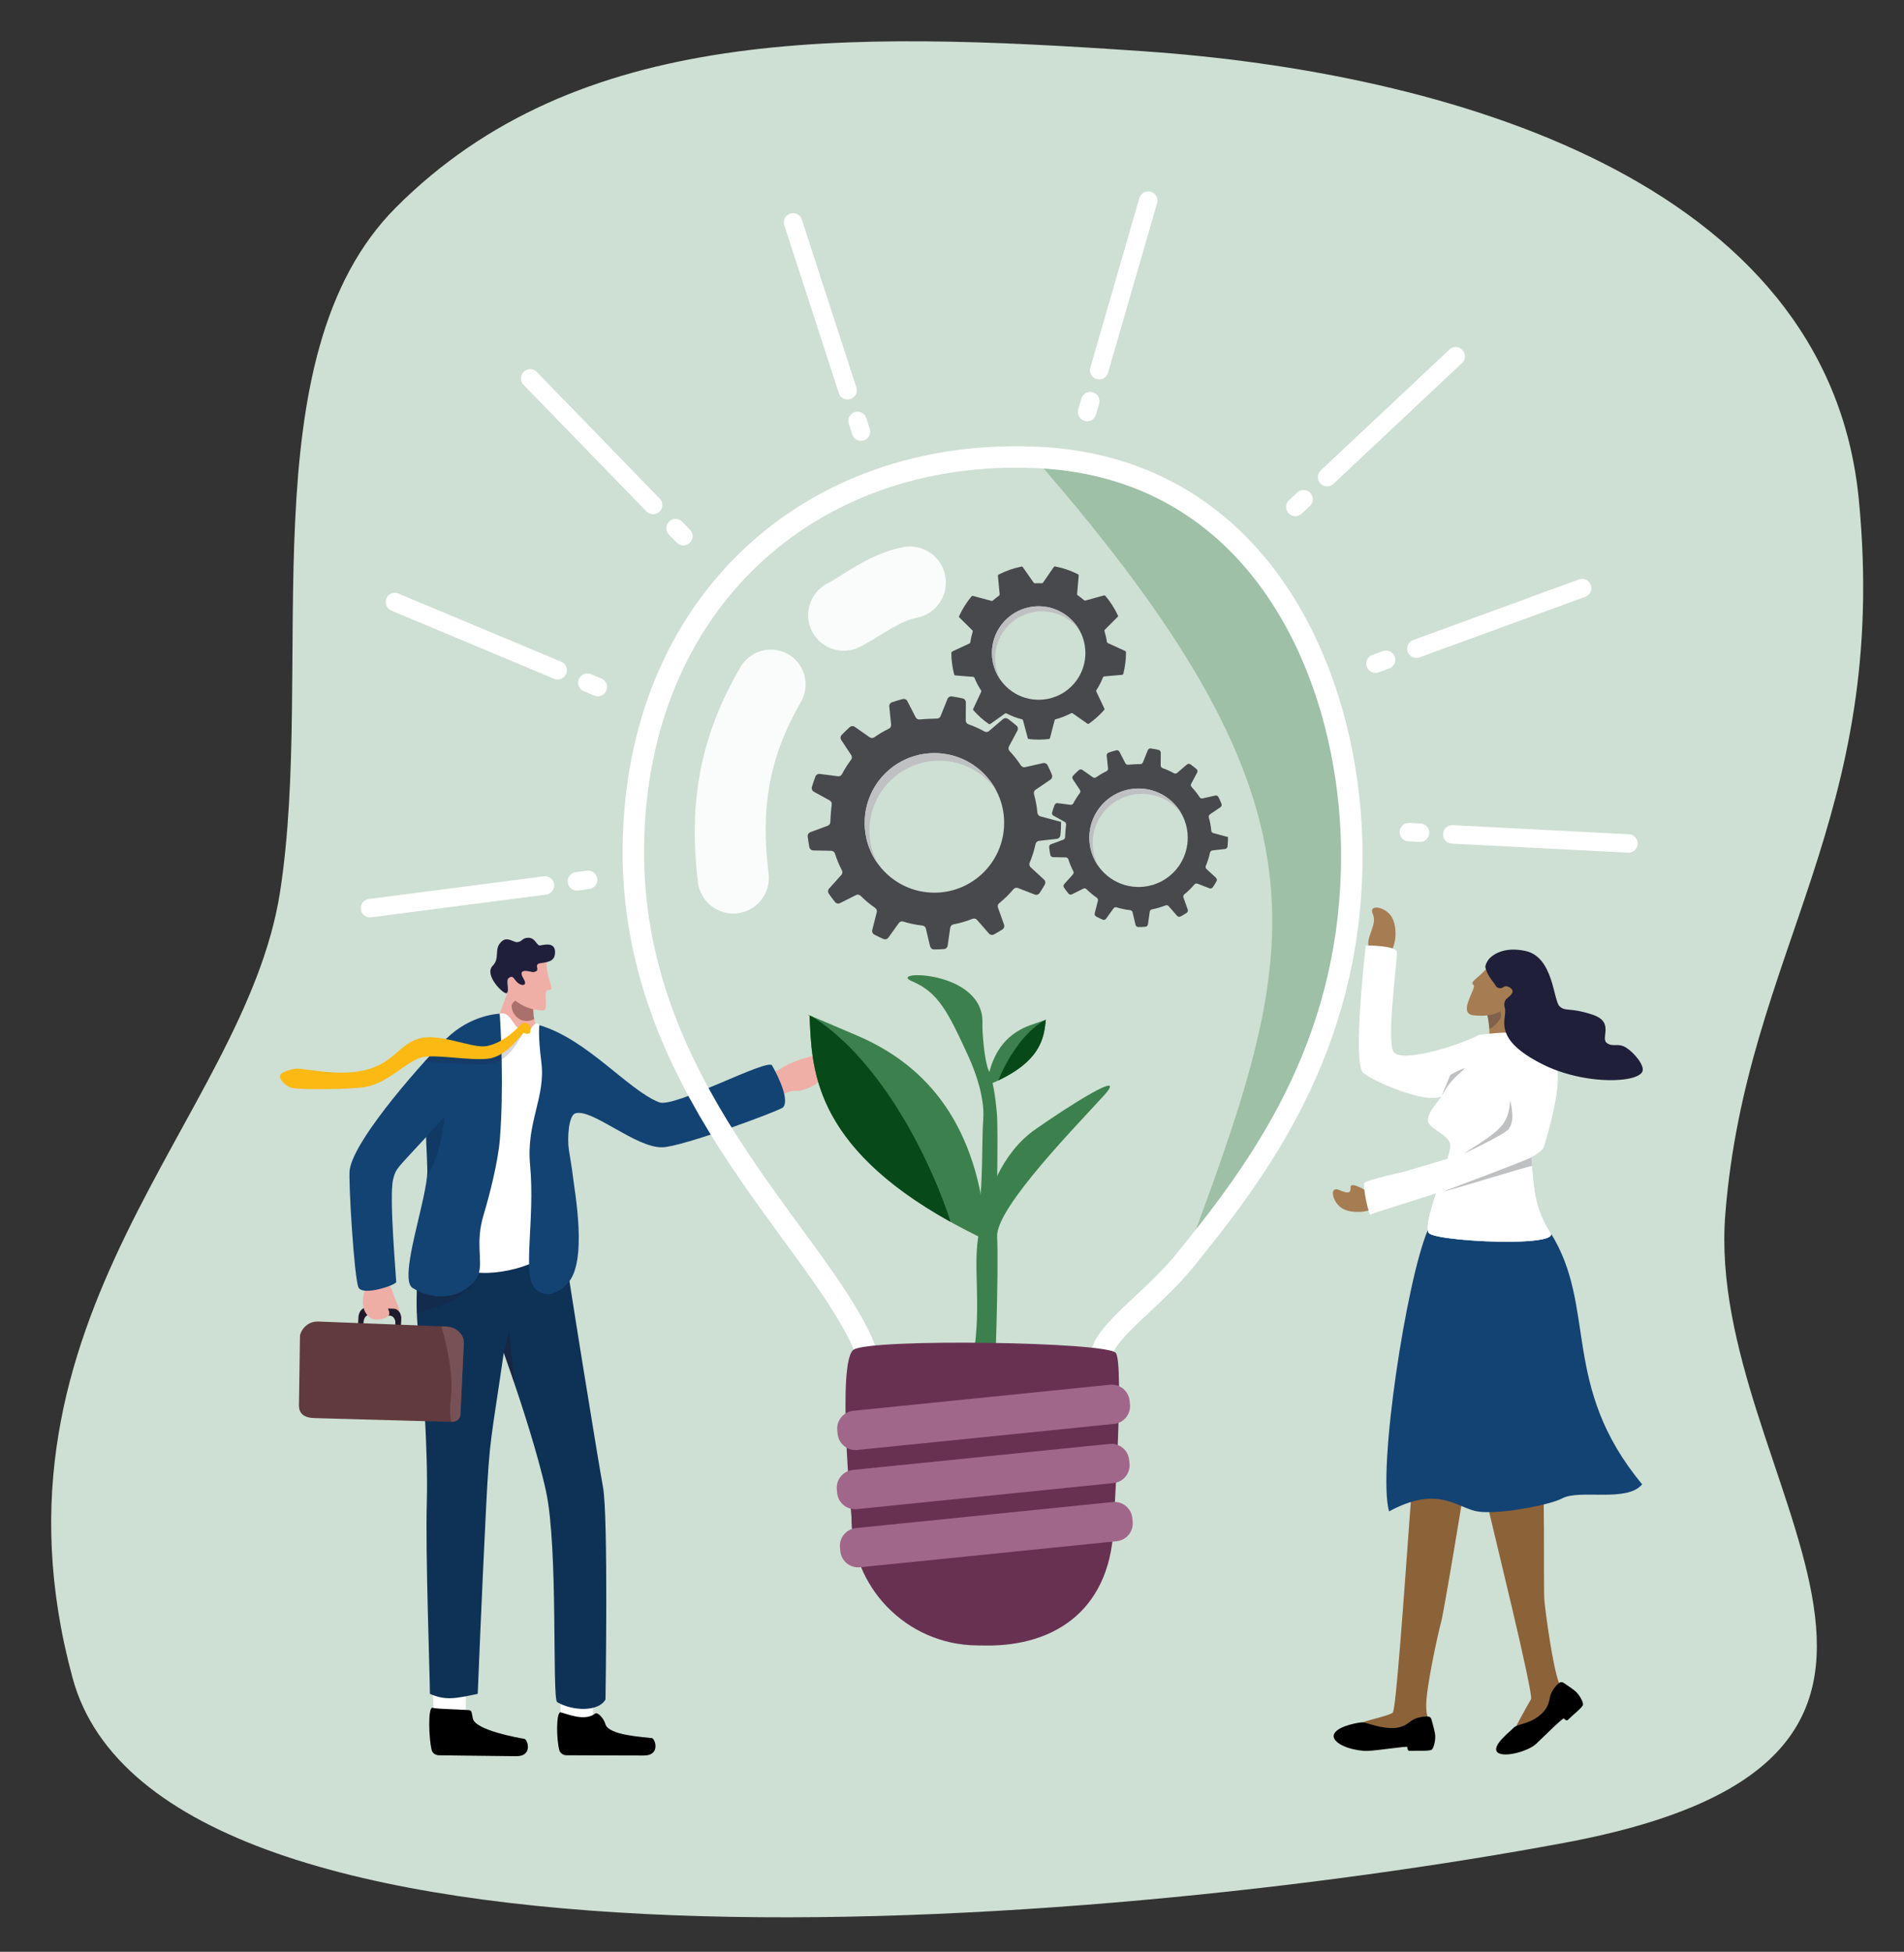 <?xml version="1.0" encoding="UTF-8"?> <svg xmlns="http://www.w3.org/2000/svg" id="Layer_1" viewBox="0 0 1951.8 2000"><rect x="0" y="0" width="1951.8" height="2000" fill="#333333" stroke="none"/><defs><style>.cls-1{fill:#8c6239;}.cls-2{fill:#fff;}.cls-3{fill:#0e3256;}.cls-4{opacity:0;}.cls-4,.cls-5,.cls-6,.cls-7{fill:#1f1f39;}.cls-8{fill:#48494c;}.cls-5,.cls-9{opacity:.18;}.cls-10{opacity:.9;}.cls-11{fill:#201b2c;}.cls-12{opacity:.35;}.cls-12,.cls-13,.cls-14,.cls-15{fill:#1f1f3b;}.cls-16{stroke-width:18.92px;}.cls-16,.cls-17{fill:none;stroke:#fff;stroke-linecap:round;stroke-linejoin:round;}.cls-18{fill:#a67c52;}.cls-14{opacity:.54;}.cls-15{opacity:.46;}.cls-19{fill:#603a3e;}.cls-20{fill:#efaea6;}.cls-21{fill:#aa706b;}.cls-22{fill:#134373;}.cls-23{fill:#cedfd3;}.cls-24{fill:#bfc0c1;}.cls-25{fill:#775155;}.cls-26{fill:#fcb813;}.cls-27{fill:#9dc0a6;}.cls-28{fill:#3c814d;}.cls-29{fill:#eeada5;}.cls-17{stroke-width:22px;}.cls-30{fill:#a1678a;}.cls-9{fill:#05111d;}.cls-31{fill:#084919;}.cls-7{opacity:.28;}.cls-32{fill:#683152;}</style></defs><path class="cls-23" d="M406.07,212.37C591.93,26.51,862.08,31.21,1171.91,52.49s701.63,131.05,733.55,459.08-115.59,462.96-136.87,732.98,312.95,554.79-165.26,643.84c-485.72,90.45-1438.55,163.64-1528.91-168.91-100.88-371.25,176.26-573.3,212.53-804.75s-34.43-548.81,119.12-702.36Z"></path><g><path class="cls-20" d="M771.18,1131.38s-9.51-24.17-5.6-26.84c3.91-2.67,15.1-6.51,25.84-6.28,3.31,.07,6.48-1.38,9.46-3.56,4.56-3.32,17.33-9.15,30.98-12.22,8.95-2.01,10.87,20.38,8.19,24.56-2.89,4.51-18.02,11.19-22.15,10.78-8.62-.86-13.93,3.16-23.64,7.11-10.06,4.08-15.17,4.49-23.07,6.44Z"></path><path class="cls-20" d="M533.35,1071.27l-27.68-7.74c-.26-12.63,13.25-39.16,15.25-50.48,2.2-12.41,17.51-23.84,17.51-23.84l9.3,26.04-.59,2.19s-2.13,21.78,1.71,31.7c2.2,5.68,.88,14.07,6.92,22.77,4.53,6.51-22.43-.64-22.43-.64Z"></path><path class="cls-21" d="M546.94,1022.11s-1.14,14.01,.63,22.27c-17.19,7.84-26.32-11.68-21.98-16.53,2.71-3.03,12.61-10.11,12.61-10.11l8.74,4.37Z"></path><path class="cls-20" d="M560.09,985.53c1.09,24.29,10.11,28.42,1.84,28.96-6.37,.42,1.63,20.65-5.17,20.81-16.47,.4-33.1-10.65-35.12-18.97-2.02-8.32-.56-31.47-.56-31.47l39.01,.67Z"></path><path class="cls-13" d="M540.6,995.04c5.18,.69,5.33,1.97,8.99,.17,3.66-1.8-2.56-7.1,4.24-8.2,6.8-1.1,14.25-1.46,15.07-9.55,1.18-11.71-8.8-9.99-14.97-8.69-3.97,.83-4.83-8.15-12.75-7.85-6.21,.24-5.53,4.03-11.07,4.5-3.34,.28-9.79-5.52-15.05-1.38-9.77,7.68-1.83,17.32-9.98,25.54-9.5,9.59,11.94,30.48,14.49,28,2.98-2.88-1.22-12.97,1.78-15.29,4.53-3.5,5.04,.49,8.74,4.22,3.96,3.99,11.37,4.3,6.71-3.37-4.66-7.67-.91-8.73,3.78-8.1Z"></path><path class="cls-2" d="M607.25,1766.07c1.24-12.29,.32-43.44,.32-43.44l-33.97-1.18,1.83,46.77,22.45,14.87,9.37-17.02Z"></path><path d="M610,1755.97c2.86-2.19,9.24,5.49,10.56,10.66,3.01,11.82,40.91,13.32,47.66,14.39,3.48,.55,9.1,17.92-8.24,17.85-14.99-.06-63.03-.1-79.43-.27-3.43-.04-6.43-2.27-7.25-5.47-2.95-11.41-3.31-38.18,1.27-38.56,6.17,1.38,24.53,9.76,35.45,1.41Z"></path><path class="cls-2" d="M476.75,1766.28c1.31-12.28,.57-43.43,.57-43.43l-33.96-1.37,1.55,46.78,22.36,14.99,9.47-16.96Z"></path><path d="M480.49,1752.32c3.65,.24,2.99,3.65,4.26,8.82,2.9,11.84,46.03,19.52,52.77,20.64,3.48,.58,8.93,18-8.41,17.78-14.99-.19-63.02-.63-79.43-.94-3.43-.07-6.41-2.33-7.2-5.53-2.85-11.44-3.91-42.84,.67-43.17,6.16,1.43,20.69,1.33,37.33,2.4Z"></path><path class="cls-3" d="M428.14,1359.82c.43,5.56,1,11.61,1.79,18.23,2.93,24.84,9.1,108.61,7.59,161.83-1.51,52.95,3.18,176.83,3.18,195.8,16.08,7.05,26.04,4.85,49.02,0,0,0,4.08-102.21,8.61-191.69,3.68-72.65,4.74-65.37,18.08-157.89v.02c.16,.43,3.41,9.44,8.15,23.31,10.13,29.6,27.06,81.32,35.18,118.76,12.65,58.42,6.05,210.69,11.34,215.94,15.78,9.3,42.48,10.2,49.61-2.71,0,0,3.02-188.31-2.59-217.8-3.8-20.05-35.92-216.58-43.09-269.37,0,0-141.46-30.84-145.8,17.48-.59,6.61-.77,12.44-.69,18.01,.11,7.5-.3,14.46-.71,22.08-.66,12.46-1.32,26.68,.32,48.01Z"></path><path class="cls-15" d="M503.96,1359.54s0,.03,.02,.08c.26-.16,.36-.24,.39-.27-.07,0-.41,.19-.41,.19Z"></path><path class="cls-14" d="M516.41,1386.1v.02c.16,.43,6.38,17.93,11.11,31.8l-5.56-55.92s.2,3.34-5.56,24.1Z"></path><path class="cls-12" d="M427.32,1345.31c1.17-.26,55.7-11.88,63.07-39.19,0,0-47.4,4.07-62.57,5.69-.66,12.46-.98,26.44-.5,33.49Z"></path><path class="cls-2" d="M512.27,1038.73c12.25-3.33,13.45,16.92,25.8,17.9,6.52,.52,5.08-2.33,8.16-5.33,1.9-1.85,3.67-3.93,6.67-.85,60.97,62.56-2.52,220.31,5.24,231.32,6.35,9-45.25,28.65-77.66,20.75-44.44-10.84-41.74-59.11-40.46-68.33,1.29-9.22,29.92-165.91,29.92-165.91,0,0,22.51-11.9,42.32-29.55Z"></path><path class="cls-22" d="M791.43,1091.69c-4.76-7.44-100.08,43.89-115.65,37.87-31.73-12.28-73.53-64.51-122.88-79.1,0,0-1.51,10.47,2.02,37.78,4.66,36.09-15.65,61.76-11.53,105.43,5.33,56.48-8.58,114.15,5.33,126.89,8.1,7.42,19.33,8.84,32.9-5.24,21.34-22.16,7.31-94.87,5.37-112.13-.76-6.72-2.42-15.78-3.85-25.17-1.77-11.67-.28-35.14,6.69-37.19,17.4-5.12,61.47,35.3,89.04,34.8,20.53-.38,120.88-37.65,123.83-40.94,8.4-9.36-11.26-42.98-11.26-42.98Z"></path><path class="cls-22" d="M512.44,1167.14c-1.92,24.05-10.95,58.7-16.79,78.04-8.27,27.47-1.09,45.3-4.65,58.93h0c-.96,3.66-2.68,7-5.67,10.16-17.1,18.01-42.95,17.64-62.38,5.5-10.41-6.52,.85-47.99,8.76-82.25h0c1.45-6.25,2.78-12.27,3.84-17.77,1.03-5.28,1.8-10.11,2.21-14.26,.23-2.34,.34-4.47,.3-6.34-.1-5.26-.25-9.6-.41-13.44h0c-.14-3.41-.29-6.43-.43-9.33-.04-.96-.08-1.91-.13-2.86-.02-.36-.02-.72-.05-1.08-.09-2.37-.17-4.76-.22-7.33-.02-1.12-.04-2.27-.04-3.48-.03-2.95-.02-6.18,.06-9.91,.11-5.24,.32-11.42,.68-19.12,1.14-23.47,7.85-55.58,18.5-66.69,.07-.08,.15-.15,.22-.22,.43-.45,.87-.89,1.31-1.33,25.06-24.89,54.7-25.62,54.7-25.62v.02c1.15,14.47,4.29,77.2,.18,128.4Z"></path><path class="cls-9" d="M456.23,1135.35s-.02,.43-.05,1.23c-.08,1.45-.24,4.12-.58,7.65h0c-.22,2.25-.5,4.85-.88,7.71-.75,5.68-1.87,12.37-3.52,19.36-1.77,7.56-4.18,15.48-7.42,22.84-1.74,3.99-3.74,7.81-6.01,11.34,.23-2.34,.34-4.47,.3-6.34-.1-5.26-.25-9.6-.41-13.44h0c-.14-3.41-.29-6.43-.43-9.33-.04-.96-.08-1.91-.13-2.86-.02-.36-.02-.72-.05-1.08-.09-2.37-.17-4.76-.22-7.33-.45,.5-.9,.99-1.35,1.48-.02-.65-.05-1.3-.08-1.94-.19,.25-.38,.49-.56,.74-.02-.35-.03-.71-.05-1.05l.56-.77,1.44-1.94,17.03-23.02,2.41-3.25Z"></path><path class="cls-11" d="M409.15,1344.16s0,0,0,0c-.07-.1-.14-.18-.21-.27-1.11-1.44-2.58-2.41-4.25-2.71-.12-.02-.23-.04-.35-.05-.15-.02-.29-.03-.44-.04l-5.42-.24s0,0-.02,0h-.25l-.42-.03-5.99-.26-15.97-.72c-1.07-.05-2.1,.19-3.04,.65-2.93,1.4-5.12,4.96-5.34,9.23l-.32,6.05-.51,9.61c0,.09,.05,.14,.14,.14l5.22,.24c.08,0,.15-.05,.15-.13l.51-9.64h0l.07-1.4c.17-3.16,1.78-5.81,3.93-6.87,.73-.37,1.52-.56,2.34-.52l13.51,.61,5.84,.26h0l1.62,.07c1.55,.06,2.92,.91,3.88,2.24,.87,1.15,1.42,2.68,1.55,4.36,.03,.41,.04,.82,.01,1.24v.07l-.06,1.21-.52,9.77v.07c0,.07,.06,.14,.15,.14l5.22,.24c.08,0,.15-.05,.15-.13v-.07l.52-9.79,.31-5.81c.16-2.91-.64-5.57-2.04-7.5Z"></path><path class="cls-29" d="M398.32,1313.81c.06,.01,.11,.06,.12,.12,.79,5.79,2.51,4.27,4.69,11.86,2.19,7.63,9.09,18.27,4.81,19.42-4.29,1.14-7.54-3.47-9.61-4.42-2.08-.94,2.63,3.57,.06,7.22-2.58,3.65-13.34,5.66-18.18,2.72-4.85-2.94-8.16-8.83-8.31-16.42-.15-7.59,3.99-17.86,4.85-21.18,.82-3.18,20.01,.37,21.58,.67Z"></path><path class="cls-11" d="M409.16,1344.13s0,0,0,0h0c-.06-.09-.12-.16-.18-.24-1.11-1.45-2.6-2.45-4.29-2.76-.12-.02-.23-.04-.35-.05-.15-.02-.29-.03-.44-.04l-5.43-.19h-.25c-.08,0-.15,.08-.13,.17l.39,1.46h0v.05l.02,.03,.67,2.51v.07l.81,2.95c1.55,.07,2.91,.91,3.88,2.24h0c.88,1.18,1.44,2.72,1.55,4.43,.03,.41,.04,.82,.01,1.24v.07l-.07,1.21-.51,9.77v.03c0,.07,.07,.11,.15,.12l5.22,.24c.08,0,.15-.06,.15-.14l.52-9.79,.32-5.87c.16-2.9-.64-5.55-2.04-7.48Z"></path><g><path class="cls-19" d="M475.44,1376.68l-3.44,72.72c-.21,4.39-4.25,7.8-9.03,7.61h-.11l-141.23-3.93c-15.93-.63-15.33-10.97-15.13-15.29l1.02-68.82c.2-4.32,6.41-15.46,19.14-14.79l125.6,4.9,4.71,.18c10.37,.41,18.92,7.64,18.45,17.41Z"></path><path class="cls-25" d="M475.44,1376.68l-3.44,72.72c-.21,4.39-4.25,7.8-9.03,7.61h0c-.06,0-.12-.04-.14-.1-1.41-4.38-2.11-11.21-.83-21.86,3.09-25.86-3.59-55.55-9.68-75.79-.03-.09,.05-.17,.15-.17l4.51,.17c10.37,.41,18.92,7.64,18.45,17.41Z"></path></g><path class="cls-22" d="M502.72,1074.09c-2.81,17.04-12.2,30-12.2,30-13.48,15.75-24.78,28.7-34.27,39.4-.22,.25-.44,.49-.66,.73h0c-7.28,8.2-13.47,15.07-18.77,20.87-.45,.5-.9,.99-1.35,1.48-28.6,31.28-29.64,30.21-32.56,42.23-4.17,17.23,3.32,101.64,3.27,104.81-.05,3.17-34.11,14.64-38.62,5.74-4.5-8.9-10.53-109.98-9.11-120.4,4.53-33.28,82.56-118.9,97.78-133.28,.66-.62,1.2-1.1,1.61-1.45,4.89-4.09,16.49-5.9,26.68-4.66,10.56,1.3,19.62,5.85,18.18,14.52Z"></path><path class="cls-5" d="M537.46,1057.52c-1.09-.62-10.11,20.66-23.78,28.43-3.77,2.15-7.88,3.74-12.24,4.3-12.76,1.62-66.41-2.41-66.41-2.41,0,0,10.71-11.89,17.14-16.89,11.93,2.87,40.3,7.67,46.95,6.47,4.92-.89,9.51-2.62,13.72-4.81,7.92-4.11,14.5-9.87,19.45-14.81,2.52-2.52,2.67-6.11,5.88-6.46,4.26-.47,.69,6.97-.71,6.17Z"></path><path class="cls-26" d="M543.64,1052.87c-.27-2.02-1.93-5.19-6.19-4.72-3.21,.35-3.38,1.68-5.9,4.21-7.57,7.58-19,17.05-33.17,19.62-14.17,2.57-48.08-13.87-68.89-7.77-20.8,6.09-25.88,25.5-56.04,32.52-30.16,7.03-63.87-3.52-72.76-1.34-8.89,2.19-14.2,4.54-13.72,8.09,.48,3.55,5.38,9.12,11.88,11.2,6.5,2.08,62.46,1.9,77.02-1.12,23.77-4.93,42.87-28.06,58.23-30.53,15.37-2.47,48.54,4.07,66.6,1.77,20.14-2.56,34.92-27.28,36.31-26.48s2.69,1.57,5.24,.74c1.75-.57,1.66-4.17,1.39-6.19Z"></path><path class="cls-20" d="M833.05,1082.82c-4.43-1.71-11.09,6.82-11.09,16.72s2.56,17.74,6.14,15.52c3.03-1.87,8.87-3.24,8.87-5.63s-3.92-26.61-3.92-26.61Z"></path></g><g><path class="cls-28" d="M997.73,1390.4c9.08-57.28-1.34-91.7,6.07-128.69,7.66-38.22,23.41-80.48,57.29-104.29,33.88-23.81,96-63.22,71.02-35.4-24.98,27.82-111.29,115.11-109.93,144.95,1.73,37.93-2.58,151.71-2.58,151.71,0,0-25.57-4.92-21.87-28.28Z"></path><path class="cls-28" d="M1010.28,1256.54c-11.42-112.21-66.27-167.31-131.18-195.18-64.92-27.87-49.22-20.5-49.22-20.5,2.7,55.12,.99,143.16,177.6,228.3l2.81-12.61Z"></path><path class="cls-31" d="M974.51,1252.11c-143.44-79.68-142.11-159.81-144.63-211.26,0,0-1.61-.76-1.67-.87,.06-.05,1.04,.3,4.19,1.58,74.44,46.98,124.39,154.84,142.1,210.56Z"></path></g><path class="cls-28" d="M1003.52,1243c4.45-38.29,2.67-71.24,4.45-97.06,1.35-19.56-6.7-44.8-15.14-63.23-21.2-46.26-30.93-65.73-57.92-77.23-26.99-11.5,74.54-12.06,72.16,43.39-.35,8.06,2.1,38.07,6.14,47.3,4.16,9.5,6.77,23.5,8.7,44.72,1.57,17.22-.59,98.55,.3,106.56s-11.94,9.08-11.94,9.08l-6.76-13.54Z"></path><path class="cls-27" d="M1211.65,1298.69c75.32-92.47,171.66-223.72,174.06-414.99,2.28-183.2-89.29-403.06-320.41-414.9-1.76-.11-3.55-.17-5.38-.18,324.52,371.44,270.73,508.8,151.73,830.07Z"></path><path class="cls-17" d="M917.44,1481.89c11.05,5.94,24.75,10.27,39.83,12.97,3.86,.72,7.81,1.3,11.91,1.77l.12,.02c33.26,4.03,71.07,.76,100.89-9.84,.56-.23,1.09-.41,1.63-.59,15.84-5.82,29.32-13.79,38.51-23.92,7.55-8.32,12.18-18.15,12.82-29.4,.24-4.05,1-8.28,2.35-12.67,3.13-10.51,.13-31.87,8.5-44.39,16.23-24.51,52.51-49.75,80.06-83.63,75.32-92.47,169.26-217.22,171.65-408.49,2.28-183.2-89.29-403.06-320.41-414.9-1.76-.11-3.55-.17-5.38-.18-228.55-9.22-408.32,148.48-410.67,400.23-2.3,240.78,181.47,391.82,233.9,504.7,9.99,21.52,8.28,50.28,7.17,68.62-.04,.65-.04,1.26-.05,1.87-.17,16.26,10.42,28.88,27.15,37.85Z"></path><g class="cls-10"><path class="cls-2" d="M848.08,597.95c3.91-2.08,8.68-5.01,13.9-8.29,5.24-3.28,10.98-6.9,17.27-10.53,6.3-3.62,13.18-7.25,20.82-10.49,7.62-3.23,16.04-6.06,25.13-7.88l.28-.06c19.98-4,39.42,8.96,43.41,28.94,4,19.98-8.96,39.42-28.94,43.41-.14,.03-.47,.09-.61,.12-6.51,1.19-14.52,4.51-23.79,9.76-4.65,2.6-9.59,5.64-15.06,8.99-5.49,3.34-11.44,7.02-18.69,10.79-17.89,9.31-39.94,2.36-49.25-15.52-9.26-17.79-2.44-39.69,15.22-49.09l.29-.15Z"></path><path class="cls-2" d="M715.42,903.95c-2.23-18.42-3.46-37.22-3.19-56.29,.26-19.05,2.07-38.36,5.72-57.42,3.63-19.06,9.12-37.83,16.18-55.74,7.04-17.94,15.61-35,25.08-51.14l.03-.04c9.99-17.03,31.9-22.73,48.93-12.74,16.97,9.96,22.69,31.75,12.84,48.76-15.64,26.98-26.73,55-32.03,84.28-5.41,29.26-5.13,59.94-1.1,91.17v.11c2.6,20-11.52,38.31-31.52,40.89-20,2.58-38.31-11.54-40.89-31.54l-.04-.29Z"></path></g><g><line class="cls-16" x1="1488.74" y1="854.99" x2="1669.36" y2="864.29"></line><line class="cls-16" x1="1444.2" y1="852.69" x2="1455.73" y2="853.29"></line></g><g><line class="cls-16" x1="1451.94" y1="664.72" x2="1621.82" y2="602.65"></line><line class="cls-16" x1="1410.05" y1="680.02" x2="1420.9" y2="676.06"></line></g><g><line class="cls-16" x1="1360.39" y1="488.94" x2="1492.23" y2="365.14"></line><line class="cls-16" x1="1327.87" y1="519.47" x2="1336.29" y2="511.57"></line></g><g><line class="cls-16" x1="1126.79" y1="379.33" x2="1177.04" y2="205.59"></line><line class="cls-16" x1="1114.4" y1="422.17" x2="1117.61" y2="411.08"></line></g><g><line class="cls-16" x1="868.84" y1="399.89" x2="812.98" y2="227.87"></line><line class="cls-16" x1="882.62" y1="442.3" x2="879.05" y2="431.32"></line></g><g><line class="cls-16" x1="558.64" y1="907.33" x2="379.28" y2="930.57"></line><line class="cls-16" x1="602.87" y1="901.6" x2="591.42" y2="903.09"></line></g><g><line class="cls-16" x1="571.65" y1="686.79" x2="404.81" y2="616.97"></line><line class="cls-16" x1="612.79" y1="704" x2="602.14" y2="699.55"></line></g><g><line class="cls-16" x1="669.49" y1="517.49" x2="543.48" y2="387.75"></line><line class="cls-16" x1="700.56" y1="549.48" x2="692.52" y2="541.2"></line></g><path class="cls-32" d="M1010.37,1686.16l-9.34-.12c-71.66-.89-129.02-59.71-128.13-131.36,0,0-15.27-159.98,2.14-171.65,17.41-11.67,260.36-8.17,268.82,3.35,8.46,11.52-2.14,171.65-2.14,171.65-.83,90.69-59.71,129.02-131.36,128.13Z"></path><path class="cls-30" d="M858.68,1469.39l-.37-3.66c-1.02-10.07,6.32-19.07,16.39-20.09l263.17-26.7c10.07-1.02,19.07,6.32,20.09,16.39l.37,3.66c1.02,10.07-6.32,19.07-16.39,20.09l-263.17,26.7c-10.07,1.02-19.07-6.32-20.09-16.39Z"></path><path class="cls-30" d="M858.22,1530.01l-.37-3.66c-1.02-10.07,6.32-19.07,16.39-20.09l263.17-26.7c10.07-1.02,19.07,6.32,20.09,16.39l.37,3.66c1.02,10.07-6.32,19.07-16.39,20.09l-263.17,26.7c-10.07,1.02-19.07-6.32-20.09-16.39Z"></path><path class="cls-30" d="M861.44,1589.59l-.37-3.66c-1.02-10.07,6.32-19.07,16.39-20.09l263.17-26.7c10.07-1.02,19.07,6.32,20.09,16.39l.37,3.66c1.02,10.07-6.32,19.07-16.39,20.09l-263.17,26.7c-10.07,1.02-19.07-6.32-20.09-16.39Z"></path><g><path class="cls-28" d="M1012.2,1107.81c5.77-34.3,23.76-50.16,44.29-57.43,20.54-7.27,15.56-5.32,15.56-5.32-1.94,16.91-3.18,44.03-59.24,66.68l-.61-3.94Z"></path><path class="cls-31" d="M1023.3,1107.17c45.74-21.64,46.95-46.32,48.76-62.11,0,0,.51-.2,.53-.23-.02-.02-.32,.07-1.32,.4-23.85,12.96-41.39,45.15-47.96,61.94Z"></path></g><g><g><path class="cls-8" d="M1243.8,853.71c-1.18-.31-2.03-1.32-2.14-2.54-.42-4.65-1.26-9.18-2.48-13.54-.34-1.2,.13-2.48,1.16-3.18l10.74-7.3c1.13-.77,1.57-2.23,1.06-3.5-.95-2.36-2-4.67-3.13-6.93-.6-1.2-1.94-1.83-3.24-1.53l-12.98,2.93c-1.18,.27-2.4-.22-3.06-1.24-2.43-3.71-5.17-7.18-8.19-10.4-.86-.91-1.04-2.26-.45-3.36l6.13-11.47c.64-1.21,.36-2.69-.68-3.58-1.99-1.7-4.05-3.32-6.18-4.84-1.09-.78-2.57-.73-3.59,.14l-10.12,8.62c-.92,.78-2.23,.92-3.28,.33-3.7-2.06-7.58-3.81-11.63-5.24-1.17-.41-1.95-1.51-1.94-2.75l.09-13.06c.01-1.36-.93-2.55-2.26-2.86-2.6-.6-5.24-1.09-7.91-1.47-1.33-.18-2.61,.55-3.11,1.8l-4.98,12.4c-.43,1.09-1.47,1.8-2.64,1.82-3.05,.05-8.82,.27-12.52,.65-1.19,.12-2.33-.5-2.88-1.56l-6.04-11.73c-.62-1.21-2-1.82-3.31-1.48-2.65,.67-5.25,1.46-7.81,2.35-1.28,.45-2.08,1.7-1.94,3.04l1.34,13.15c.12,1.21-.52,2.37-1.61,2.9-3.7,1.78-7.23,3.87-10.56,6.21-1,.7-2.33,.7-3.33,0l-10.8-7.57c-1.1-.77-2.6-.68-3.6,.21-2.05,1.81-4.01,3.71-5.88,5.69-.93,.98-1.07,2.48-.32,3.61l7.25,10.95c.68,1.03,.64,2.37-.1,3.34-2.48,3.28-4.69,6.77-6.61,10.44-.56,1.07-1.73,1.67-2.93,1.52l-13.16-1.7c-1.33-.17-2.6,.59-3.09,1.84-.97,2.5-1.83,5.05-2.58,7.65-.38,1.31,.2,2.7,1.39,3.36l11.49,6.32c1.06,.58,1.64,1.76,1.47,2.96-.55,3.95-.91,9.78-1.05,12.77-.05,1.17-.8,2.18-1.89,2.59l-12.56,4.66c-1.26,.46-2.03,1.72-1.88,3.05,.29,2.63,.69,5.23,1.2,7.79,.27,1.34,1.43,2.32,2.8,2.35l13,.25c1.25,.02,2.34,.84,2.71,2.03,1.33,4.22,3.03,8.28,5.06,12.15,.56,1.08,.39,2.38-.41,3.28l-8.89,9.88c-.9,.99-1,2.47-.24,3.58,1.43,2.11,2.95,4.16,4.55,6.14,.86,1.07,2.34,1.39,3.57,.78l11.61-5.81c1.12-.56,2.46-.34,3.35,.54,3.23,3.22,6.75,6.15,10.52,8.75,1,.69,1.46,1.93,1.16,3.1l-3.27,12.86c-.33,1.3,.27,2.65,1.45,3.29,2.17,1.16,4.4,2.23,6.67,3.22,1.26,.54,2.72,.14,3.52-.97l7.59-10.55c.73-1.01,2.02-1.44,3.21-1.08,4.45,1.37,9.09,2.35,13.85,2.87,1.22,.13,2.21,1.02,2.5,2.21l3.07,12.86c.3,1.29,1.45,2.21,2.77,2.21h.02c2.44,0,4.86-.09,7.26-.28,1.36-.1,2.46-1.14,2.65-2.49l1.82-12.91c.17-1.23,1.11-2.21,2.33-2.44,4.79-.91,9.41-2.27,13.83-4.03,1.15-.46,2.45-.14,3.26,.79l8.62,9.88c.89,1.02,2.37,1.29,3.57,.65,2.11-1.13,4.17-2.34,6.18-3.63,1.14-.73,1.63-2.16,1.18-3.43l-4.41-12.35c-.41-1.16-.05-2.46,.9-3.23,3.75-3.03,7.2-6.41,10.31-10.1,.8-.95,2.11-1.28,3.26-.83l12.17,4.72c1.27,.49,2.71,.04,3.47-1.09,1.34-2,2.61-4.04,3.79-6.15,.66-1.18,.43-2.65-.56-3.57l-9.69-8.92c-.9-.83-1.19-2.13-.71-3.26,1.83-4.32,3.27-8.86,4.26-13.55,.26-1.22,1.27-2.13,2.51-2.28l12.91-1.46c1.35-.15,2.43-1.24,2.57-2.6,.31-3.08,.47-6.2,.47-9.36v-.29l-14.97-4Zm-63.28,4.73c0,.58-.03,1.15-.1,1.71-.21,1.63-.71,3.16-1.44,4.56-.27,.51-.58,1-.91,1.47-.94,1.32-2.1,2.46-3.44,3.37-.47,.32-.97,.61-1.48,.87-1.41,.71-2.97,1.18-4.62,1.35-.46,.04-.93,.07-1.39,.07-.11,0-.22,0-.33,0-1.65-.04-3.23-.38-4.68-.96-.54-.22-1.07-.48-1.58-.76-1.38-.78-2.61-1.8-3.63-3-.39-.45-.74-.93-1.07-1.43-.83-1.29-1.44-2.73-1.79-4.27-.13-.59-.23-1.19-.28-1.8-.03-.38-.05-.76-.05-1.16,0-1.17,.15-2.3,.43-3.39,.15-.6,.35-1.19,.59-1.75,.59-1.41,1.4-2.69,2.41-3.81,.41-.46,.86-.9,1.34-1.3,1.15-.96,2.45-1.74,3.88-2.28,.58-.22,1.18-.4,1.78-.54,.96-.21,1.95-.33,2.97-.33,.52,0,1.04,.03,1.54,.08,.62,.07,1.23,.19,1.82,.34,1.5,.39,2.91,1.04,4.16,1.89,.5,.34,.98,.72,1.43,1.12,1.16,1.04,2.13,2.27,2.87,3.65,.28,.52,.52,1.07,.73,1.63,.54,1.44,.84,3.01,.84,4.64v.04Z"></path><path class="cls-23" d="M1217.58,858.28v.16c0,2.18-.14,4.32-.4,6.42-.78,6.13-2.66,11.92-5.44,17.17-1.02,1.92-2.16,3.78-3.41,5.54-3.52,4.97-7.91,9.27-12.95,12.68-1.79,1.21-3.65,2.3-5.59,3.28-5.33,2.68-11.19,4.45-17.39,5.09-1.73,.18-3.49,.27-5.26,.27-.42,0-.84,0-1.25-.02-6.21-.15-12.15-1.42-17.61-3.63-2.06-.83-4.04-1.79-5.95-2.87-5.2-2.94-9.82-6.78-13.66-11.3-1.45-1.71-2.8-3.52-4.01-5.42-3.12-4.86-5.43-10.28-6.74-16.09-.5-2.21-.85-4.48-1.05-6.79-.12-1.44-.19-2.89-.19-4.36,0-4.41,.57-8.68,1.63-12.75,.59-2.27,1.33-4.48,2.22-6.61,2.21-5.3,5.29-10.15,9.07-14.36,1.57-1.75,3.26-3.38,5.05-4.89,4.31-3.63,9.23-6.55,14.59-8.58,2.17-.82,4.42-1.5,6.72-2.02,3.59-.81,7.33-1.24,11.16-1.24,1.97,0,3.91,.11,5.82,.33,2.33,.27,4.62,.7,6.84,1.27,5.67,1.47,10.96,3.9,15.67,7.1,1.89,1.29,3.69,2.7,5.39,4.23,4.35,3.91,8.01,8.56,10.79,13.76,1.05,1.97,1.98,4.01,2.77,6.12,2.03,5.44,3.15,11.34,3.17,17.48Z"></path><path class="cls-24" d="M1211.35,834.14c-2.07-2.83-4.42-5.43-7.03-7.77-1.7-1.53-3.5-2.94-5.39-4.23-4.72-3.2-10-5.63-15.68-7.1-2.23-.57-4.51-1.01-6.84-1.27-1.91-.22-3.85-.33-5.82-.33-3.84,0-7.57,.43-11.16,1.24-2.31,.52-4.55,1.2-6.72,2.02-5.36,2.04-10.28,4.95-14.59,8.58-1.8,1.51-3.49,3.14-5.06,4.89-3.78,4.2-6.87,9.06-9.08,14.36-.89,2.13-1.63,4.34-2.22,6.6-1.06,4.07-1.62,8.35-1.62,12.76,0,1.47,.06,2.92,.18,4.35,.19,2.31,.55,4.58,1.05,6.79,1.05,4.65,2.73,9.05,4.97,13.11-.59-.81-1.16-1.64-1.7-2.48-3.12-4.86-5.43-10.28-6.74-16.09-.5-2.21-.85-4.48-1.05-6.78-.12-1.44-.18-2.89-.18-4.36,0-4.41,.56-8.68,1.62-12.76,.59-2.27,1.33-4.47,2.23-6.6,2.21-5.3,5.29-10.16,9.07-14.36,1.57-1.75,3.26-3.38,5.06-4.89,4.31-3.63,9.23-6.55,14.59-8.58,2.18-.82,4.42-1.5,6.72-2.02,3.6-.81,7.33-1.24,11.17-1.24,1.97,0,3.91,.11,5.82,.33,2.33,.27,4.62,.7,6.84,1.27,5.67,1.46,10.96,3.9,15.68,7.1,1.89,1.29,3.7,2.7,5.39,4.23,4.2,3.77,7.76,8.24,10.5,13.22Z"></path></g><g><path class="cls-8" d="M1150.27,691.51c.59-.05,1.1-.47,1.24-1.05,1.79-7.07,2.75-14.47,2.75-22.09h0c0-.56-.32-1.06-.82-1.28l-17.88-8.18c-.43-.2-.73-.6-.8-1.07-.57-3.81-1.44-7.52-2.59-11.11-.16-.5-.03-1.05,.34-1.43l13.13-13.13c.42-.42,.53-1.05,.28-1.59-3.38-7.25-7.7-13.97-12.81-20-.35-.42-.92-.59-1.45-.44l-19.02,5.24c-.46,.13-.94,.01-1.3-.3-2.09-1.83-4.29-3.54-6.59-5.12-.42-.29-.65-.77-.61-1.28l1.65-18.89c.05-.57-.25-1.12-.76-1.38-7.28-3.68-15.13-6.39-23.38-7.96-.55-.1-1.1,.13-1.42,.59l-11.04,16.01c-.28,.4-.74,.63-1.22,.6-1.07-.05-2.15-.08-3.23-.08-1.3,0-2.59,.04-3.88,.11-.49,.03-.95-.2-1.23-.6l-11.14-15.92c-.32-.46-.88-.69-1.43-.58-8.24,1.65-16.08,4.44-23.33,8.18-.51,.26-.81,.81-.75,1.38l1.79,18.9c.05,.5-.18,.99-.6,1.28-2.25,1.58-4.41,3.28-6.45,5.1-.35,.31-.84,.43-1.3,.31l-19.05-5.1c-.53-.14-1.1,.03-1.45,.45-5.07,6.09-9.36,12.86-12.68,20.16-.24,.54-.12,1.17,.3,1.58l13.23,13.04c.38,.37,.51,.92,.35,1.42-1.1,3.54-1.93,7.2-2.47,10.95-.07,.47-.36,.88-.79,1.08l-17.83,8.31-.82,1.29c.05,7.65,1.05,15.07,2.91,22.15,.15,.58,.66,.99,1.25,1.04l18.35,1.47c.54,.04,.99,.39,1.19,.89,1.83,4.6,4.12,8.96,6.82,13.02,.27,.41,.31,.93,.11,1.37l-8.17,17.51c-.24,.51-.15,1.11,.22,1.53,4.66,5.23,9.93,9.91,15.69,13.93,.49,.34,1.14,.33,1.62-.01l15.08-10.72c.43-.31,1-.34,1.47-.09,4.98,2.63,10.31,4.68,15.91,6.06,.5,.12,.89,.5,1.02,1l4.88,18.22c.15,.56,.62,.97,1.2,1.04,3.27,.36,6.59,.55,9.96,.55,3.54,0,7.02-.21,10.45-.6,.58-.07,1.05-.49,1.19-1.05l4.74-18.23c.13-.5,.52-.88,1.02-1.01,5.61-1.42,10.95-3.5,15.94-6.17,.47-.25,1.04-.22,1.47,.08l15.16,10.62c.49,.34,1.13,.34,1.62,0,5.72-4.04,10.95-8.74,15.57-13.98,.37-.42,.45-1.03,.21-1.53l-8.28-17.43c-.21-.44-.17-.96,.1-1.38,2.71-4.12,5-8.54,6.81-13.2,.19-.5,.65-.85,1.19-.9l18.34-1.6Z"></path><g><path class="cls-23" d="M1112.65,669.01v.15c0,2.07-.13,4.1-.38,6.1-.74,5.82-2.53,11.32-5.16,16.3-.97,1.83-2.05,3.59-3.24,5.26-3.34,4.72-7.51,8.8-12.3,12.04-1.7,1.15-3.47,2.19-5.31,3.11-5.06,2.55-10.63,4.22-16.51,4.83-1.64,.17-3.31,.26-5,.26-.4,0-.79,0-1.19-.02-5.9-.14-11.53-1.35-16.72-3.44-1.95-.79-3.84-1.7-5.65-2.73-4.93-2.79-9.32-6.43-12.97-10.73-1.38-1.63-2.66-3.34-3.81-5.14-2.96-4.61-5.15-9.76-6.4-15.27-.47-2.1-.81-4.25-.99-6.45-.12-1.36-.18-2.74-.18-4.14,0-4.18,.54-8.24,1.54-12.11,.56-2.15,1.27-4.25,2.11-6.27,2.09-5.04,5.02-9.64,8.62-13.63,1.49-1.66,3.09-3.21,4.8-4.64,4.09-3.45,8.76-6.22,13.85-8.15,2.06-.78,4.19-1.43,6.38-1.92,3.41-.77,6.96-1.18,10.6-1.18,1.87,0,3.71,.11,5.53,.31,2.21,.25,4.38,.66,6.5,1.21,5.39,1.39,10.4,3.7,14.88,6.74,1.8,1.22,3.51,2.56,5.12,4.02,4.13,3.71,7.6,8.13,10.24,13.06,1,1.87,1.88,3.81,2.63,5.81,1.93,5.17,2.99,10.76,3.01,16.6Z"></path><path class="cls-24" d="M1106.73,646.09c-1.96-2.69-4.2-5.16-6.67-7.38-1.61-1.45-3.32-2.79-5.12-4.02-4.48-3.04-9.5-5.35-14.88-6.74-2.11-.54-4.28-.96-6.5-1.21-1.81-.21-3.66-.32-5.53-.32-3.64,0-7.19,.41-10.6,1.18-2.19,.5-4.32,1.14-6.38,1.92-5.09,1.93-9.76,4.7-13.85,8.15-1.71,1.43-3.31,2.98-4.8,4.64-3.59,3.99-6.52,8.6-8.62,13.63-.84,2.02-1.55,4.12-2.11,6.27-1.01,3.87-1.54,7.93-1.54,12.11,0,1.4,.06,2.77,.17,4.13,.18,2.19,.52,4.35,.99,6.45,1,4.41,2.6,8.59,4.72,12.45-.56-.77-1.1-1.56-1.62-2.36-2.96-4.61-5.15-9.76-6.4-15.27-.47-2.1-.8-4.25-.99-6.44-.12-1.37-.18-2.74-.18-4.14,0-4.19,.53-8.24,1.54-12.11,.56-2.15,1.27-4.25,2.11-6.27,2.1-5.04,5.02-9.64,8.61-13.63,1.49-1.66,3.09-3.21,4.8-4.64,4.09-3.45,8.76-6.21,13.85-8.15,2.07-.78,4.2-1.42,6.38-1.92,3.41-.77,6.96-1.18,10.6-1.18,1.87,0,3.71,.11,5.52,.32,2.21,.26,4.38,.66,6.5,1.21,5.39,1.39,10.4,3.7,14.88,6.74,1.8,1.22,3.51,2.56,5.12,4.01,3.99,3.58,7.37,7.82,9.97,12.56Z"></path></g></g><g><path class="cls-8" d="M1066.51,836.52c-1.67-.44-2.88-1.88-3.04-3.59-.59-6.59-1.78-13-3.52-19.19-.48-1.7,.18-3.52,1.64-4.51l15.23-10.34c1.6-1.09,2.23-3.16,1.5-4.96-1.35-3.35-2.83-6.62-4.44-9.82-.85-1.69-2.75-2.59-4.6-2.17l-18.39,4.16c-1.67,.38-3.4-.32-4.34-1.75-3.44-5.25-7.33-10.18-11.61-14.73-1.21-1.28-1.47-3.2-.64-4.76l8.68-16.25c.91-1.71,.51-3.82-.96-5.08-2.82-2.41-5.74-4.7-8.75-6.86-1.54-1.11-3.64-1.03-5.08,.2l-14.34,12.22c-1.3,1.11-3.16,1.3-4.64,.47-5.24-2.92-10.74-5.4-16.48-7.42-1.66-.58-2.76-2.15-2.75-3.9l.13-18.5c.02-1.93-1.31-3.61-3.2-4.05-3.68-.85-7.43-1.55-11.22-2.08-1.88-.26-3.71,.78-4.41,2.55l-7.06,17.58c-.61,1.54-2.09,2.56-3.74,2.58-4.32,.08-12.5,.39-17.74,.92-1.69,.17-3.3-.71-4.08-2.21l-8.56-16.62c-.88-1.71-2.83-2.58-4.69-2.1-3.76,.95-7.45,2.07-11.07,3.33-1.81,.64-2.94,2.41-2.75,4.31l1.9,18.64c.18,1.71-.73,3.36-2.29,4.11-5.24,2.53-10.24,5.48-14.96,8.8-1.41,1-3.3,.99-4.72,0l-15.3-10.73c-1.56-1.09-3.68-.97-5.1,.3-2.9,2.56-5.68,5.25-8.34,8.07-1.32,1.39-1.51,3.52-.45,5.11l10.28,15.52c.96,1.45,.91,3.35-.14,4.74-3.51,4.64-6.65,9.59-9.37,14.79-.79,1.52-2.46,2.37-4.16,2.15l-18.65-2.41c-1.88-.25-3.69,.84-4.38,2.61-1.37,3.54-2.59,7.16-3.65,10.84-.54,1.86,.28,3.83,1.98,4.76l16.28,8.95c1.5,.83,2.33,2.49,2.09,4.19-.78,5.6-1.28,13.86-1.48,18.1-.08,1.65-1.14,3.08-2.68,3.66l-17.8,6.6c-1.78,.66-2.87,2.44-2.66,4.33,.41,3.73,.97,7.41,1.69,11.04,.38,1.9,2.03,3.29,3.97,3.32l18.42,.35c1.76,.04,3.31,1.19,3.84,2.87,1.89,5.99,4.3,11.74,7.16,17.22,.79,1.52,.56,3.37-.59,4.65l-12.59,14c-1.27,1.4-1.41,3.5-.35,5.08,2.03,2.99,4.19,5.89,6.45,8.7,1.21,1.51,3.32,1.97,5.05,1.1l16.45-8.23c1.58-.79,3.49-.49,4.74,.76,4.57,4.57,9.56,8.72,14.91,12.4,1.41,.97,2.07,2.73,1.64,4.4l-4.64,18.22c-.47,1.84,.39,3.76,2.06,4.66,3.08,1.64,6.23,3.16,9.45,4.56,1.78,.77,3.86,.2,4.99-1.38l10.75-14.95c1.03-1.43,2.86-2.05,4.55-1.52,6.31,1.95,12.88,3.32,19.63,4.07,1.72,.19,3.13,1.45,3.54,3.13l4.35,18.22c.43,1.82,2.06,3.13,3.93,3.13h.04c3.46,0,6.89-.13,10.28-.4,1.93-.15,3.49-1.62,3.76-3.53l2.58-18.29c.25-1.74,1.57-3.13,3.3-3.46,6.78-1.28,13.34-3.21,19.6-5.72,1.62-.65,3.47-.2,4.62,1.12l12.22,14c1.26,1.45,3.36,1.83,5.05,.92,2.99-1.6,5.92-3.32,8.76-5.14,1.62-1.04,2.31-3.06,1.67-4.86l-6.25-17.5c-.59-1.64-.08-3.48,1.28-4.57,5.32-4.29,10.21-9.08,14.6-14.31,1.13-1.34,2.99-1.81,4.62-1.18l17.24,6.68c1.8,.7,3.84,.06,4.91-1.55,1.9-2.83,3.69-5.73,5.36-8.71,.94-1.67,.61-3.76-.8-5.06l-13.73-12.64c-1.28-1.18-1.68-3.02-1.01-4.62,2.6-6.13,4.63-12.55,6.04-19.2,.37-1.73,1.8-3.02,3.56-3.23l18.29-2.08c1.92-.22,3.44-1.76,3.64-3.68,.44-4.36,.66-8.79,.66-13.27v-.42l-21.22-5.67Zm-89.68,6.7c0,.82-.05,1.63-.15,2.42-.3,2.31-1,4.48-2.05,6.46-.39,.72-.82,1.42-1.28,2.08-1.33,1.87-2.98,3.49-4.88,4.77-.67,.46-1.38,.87-2.1,1.24-2,1.01-4.21,1.67-6.54,1.92-.65,.06-1.31,.1-1.98,.1-.16,0-.32,0-.47,0-2.34-.06-4.57-.54-6.63-1.36-.77-.31-1.52-.68-2.24-1.08-1.96-1.11-3.7-2.55-5.14-4.26-.55-.64-1.05-1.32-1.51-2.03-1.18-1.83-2.05-3.87-2.53-6.06-.19-.83-.32-1.68-.4-2.56-.05-.54-.07-1.08-.07-1.64,0-1.66,.21-3.26,.61-4.8,.22-.85,.5-1.68,.83-2.48,.83-2,1.99-3.82,3.42-5.4,.59-.66,1.22-1.27,1.9-1.84,1.62-1.36,3.47-2.46,5.49-3.23,.82-.31,1.67-.56,2.53-.76,1.36-.3,2.76-.47,4.21-.47,.73,0,1.47,.04,2.19,.12,.88,.11,1.74,.27,2.58,.48,2.13,.55,4.12,1.47,5.89,2.68,.71,.48,1.39,1.02,2.03,1.59,1.64,1.47,3.01,3.22,4.07,5.17,.4,.74,.74,1.51,1.04,2.31,.76,2.05,1.19,4.26,1.19,6.58v.06Z"></path><path class="cls-23" d="M1029.35,842.99v.23c0,3.08-.19,6.12-.57,9.1-1.1,8.69-3.77,16.9-7.71,24.33-1.44,2.73-3.06,5.35-4.84,7.86-4.99,7.04-11.21,13.14-18.36,17.97-2.53,1.71-5.18,3.27-7.92,4.65-7.55,3.8-15.86,6.3-24.65,7.21-2.45,.25-4.94,.38-7.46,.38-.59,0-1.19,0-1.77-.02-8.81-.21-17.22-2.02-24.95-5.14-2.91-1.17-5.73-2.53-8.44-4.07-7.37-4.17-13.91-9.6-19.35-16.01-2.06-2.43-3.96-4.99-5.69-7.68-4.42-6.88-7.69-14.57-9.55-22.8-.71-3.13-1.2-6.35-1.48-9.62-.17-2.03-.26-4.09-.26-6.17,0-6.25,.8-12.3,2.31-18.08,.84-3.22,1.89-6.34,3.15-9.37,3.13-7.52,7.5-14.39,12.86-20.35,2.22-2.48,4.61-4.79,7.16-6.93,6.11-5.15,13.08-9.28,20.68-12.16,3.08-1.17,6.26-2.13,9.53-2.87,5.09-1.15,10.38-1.76,15.82-1.76,2.79,0,5.54,.16,8.25,.47,3.31,.38,6.54,.99,9.7,1.8,8.04,2.08,15.53,5.52,22.21,10.06,2.68,1.82,5.23,3.83,7.64,5.99,6.16,5.54,11.35,12.13,15.29,19.49,1.49,2.79,2.81,5.68,3.92,8.68,2.88,7.71,4.47,16.06,4.49,24.78Z"></path><path class="cls-24" d="M1020.53,808.79c-2.93-4.01-6.27-7.7-9.96-11.01-2.41-2.17-4.96-4.17-7.64-6-6.68-4.54-14.17-7.98-22.21-10.06-3.16-.81-6.4-1.43-9.7-1.8-2.7-.31-5.46-.47-8.25-.47-5.44,0-10.73,.61-15.82,1.76-3.27,.74-6.44,1.7-9.53,2.87-7.6,2.89-14.57,7.02-20.68,12.16-2.55,2.14-4.94,4.45-7.16,6.93-5.36,5.96-9.73,12.83-12.86,20.35-1.26,3.02-2.31,6.15-3.15,9.36-1.5,5.77-2.3,11.83-2.3,18.08,0,2.08,.08,4.14,.26,6.17,.28,3.28,.78,6.49,1.48,9.62,1.49,6.59,3.88,12.83,7.04,18.59-.84-1.15-1.64-2.32-2.41-3.52-4.42-6.88-7.69-14.57-9.55-22.8-.71-3.13-1.2-6.35-1.48-9.61-.18-2.04-.26-4.09-.26-6.18,0-6.25,.8-12.3,2.3-18.08,.84-3.21,1.89-6.34,3.16-9.36,3.13-7.52,7.5-14.39,12.85-20.35,2.22-2.48,4.62-4.79,7.16-6.93,6.11-5.15,13.08-9.28,20.68-12.16,3.08-1.16,6.27-2.12,9.53-2.87,5.1-1.15,10.38-1.76,15.83-1.76,2.79,0,5.54,.16,8.24,.47,3.3,.38,6.54,.99,9.7,1.8,8.04,2.08,15.53,5.52,22.21,10.07,2.68,1.82,5.24,3.83,7.64,5.99,5.95,5.34,11,11.68,14.88,18.74Z"></path></g></g><g><path class="cls-1" d="M1527.6,1442.94c-7.24,35.69-10.07,66.52-3.78,94.64,6.28,28.12,48.61,198.68,45.62,203.65-2.99,4.97-14.66,26.06-17.11,31.37-2.44,5.31,56.03-16.2,55.8-26.95-.23-10.75-3.52-5.19-9.94-21.11-6.42-15.92-14.09-73.26-15.1-85.25-1.02-11.99,.98-131.05-3.06-144.23-4.04-13.18-52.44-52.12-52.44-52.12Z"></path><path class="cls-18" d="M1423.2,979.04c9.89-11.27,8.81-32.08,2.71-40.6-6.87-9.59-23.42-12.25-18.55-1.57,4.87,10.67-7.78,23.72-4,34.01,4.78,13.05,19.85,8.16,19.85,8.16Z"></path><path d="M1602.64,1724.29c-1.39-.92-3.2-.81-4.44,.26-5.94,5.11-8.52,11.09-9.1,13.49-1.12,4.59-1.14,12.23-11.74,20.5-10.6,8.27-22.26,8.02-25.76,11.91-3.5,3.89-23.37,18.69-16.42,25.33,7.32,5.6,31.8-1.49,39.66-9,7.86-7.5,27.75-27.13,28.28-25.88,2.47,2.79,3.85,1.7,3.85,1.7,6.14-5.95,15.17-13.01,15.75-15.61,.57-2.6-3.69-10.66-8.01-14.18-3.04-2.47-8.86-6.4-12.05-8.52Z"></path><path class="cls-1" d="M1510.33,1461.24c-.26,5.26-4.45,32.78-9.77,65.86-1.6,9.95-3.3,20.4-5.03,30.9-7.95,48.29-16.46,97.59-18.14,103.72-3.25,11.91-16.04,69.8-15.37,87.4,.68,17.61,5.89,13.42,2.3,23.84-3.59,10.43-78.96-.52-74.66-4.77,4.29-4.24,33.35-9.51,38.07-13.22,3.2-2.53,11.3-117.56,17.35-200.28,.81-11.1,1.58-21.63,2.31-31.21,1.81-24.17,3.28-42.41,4.16-49.14,3.78-29.28,16.48-21.35,40.8-21.26,0,0,18.67-5.94,17.97,8.18Z"></path><path d="M1467.36,1761.69c-.46-1.66-1.97-2.82-3.68-2.85-8.18-.14-14.3,2.69-16.41,4.14-4.02,2.76-9.27,8.63-23.29,7.73-14.02-.9-23.55-6.34-28.98-5.74-5.42,.6-28.77,4.95-27.83,14.82,1.95,9.32,23.34,14.72,34.67,14.34,11.33-.39,41.27-5.27,40.83-3.95,.04,3.84,1.87,3.95,1.87,3.95,8.91-.37,20.87,.39,23.1-1.22,2.23-1.6,4.39-10.73,3.39-16.4-.7-3.98-2.6-10.99-3.67-14.82Z"></path><path class="cls-4" d="M1582.58,1550.86c-16.55,6.58-41.58,5.58-53.89,7.49-3.11-12.94-3.72-15.58-4.87-20.77-.21-.96-.42-1.92-.61-2.89l44.19-11.71,15.06,16.59c.06,3.67,.1,7.44,.13,11.29Z"></path><path class="cls-4" d="M1500.56,1527.09c-1.6,9.95-2.91,18.03-4.64,28.52-15.01-6.11-35.57-3.29-50.84-.94,.81-11.1,1.58-21.63,2.31-31.21l2.52-8.62,50.65,12.26Z"></path><path class="cls-22" d="M1683.35,1520.94c-15.44,18.97-63.96,4.73-82.03,14.48-2.89,1.56-7.92,3.31-14.23,5.03-22.14,6.05-59.97,11.75-75.55,7.69-20.01-5.22-39.64-25.5-87.63,.61-11.97-43.97,18.02-237.38,39.69-288.11h0c1.16-2.71,2.29-5.01,3.39-6.86,0,0,53.41-31.48,99.91-7.66,7.77,3.98,15.35,9.5,22.45,16.97,.11,.18,.23,.36,.33,.54,47.7,76.31,9.84,156.3,93.66,257.3Z"></path><path class="cls-2" d="M1404.9,1244.6c-1.55,1.24-8.66-29.53-5.86-32.58,2.89-3.15,41.2-11.27,45.44-12.7,13.32-4.52,56.87-15.22,76.1-26.63,13.99-8.31,24.02-11.16,65.12-35.91-19.78,20.62-15.49,57.33-13.76,75.17,1.96,20.18,8.15,38.28,17.42,51.16,.11,.18,.23,.36,.33,.54,3.08,5.88-15.48,8.4-39.19,8.75-34.96,.5-81.14-3.71-85.75-8.84-.58-.65-.95-1.63-1.14-2.91-2.33-15.82,23.72-76.21,23.29-86.68-.46-11.3-21.28-16.52-23.02-25.22-1.75-8.7,17.61-27.76,13.05-25.23-14.26,7.92-68.25-14.71-79.56-24.27s2.66-130.36,2.66-130.36c0,0,31.06-.37,31.92,6.65,.88,7.02-11.15,91.11-3.33,102.42,7.83,11.3,64.82-5.76,87.57-17.37,0,0,21.61-3.18,32.05-2.3,10.43,.87,38.28,22.02,45.59,31.42,8.14,10.46-.81,51.63-11.08,85.35-6.01,19.76-173.51,66.07-177.86,69.55Z"></path><path class="cls-18" d="M1524.23,1037.56c3.95,18.15,2.98,27.57,0,32.68-2.95,5.05-6.26,17.41-.43,17.18,2.88-.11,19.9-7.67,26.1-12.13,6.2-4.46,9.9-13.12,9.9-13.12,0,0-13.31-23.07-22.46-42.36-9.15-19.29-13.1,17.75-13.1,17.75Z"></path><path class="cls-7" d="M1526.68,1054.67c-.13-2.4-.41-5.07-.85-8.06-.15-1.05-1.4-7.93-1.6-9.06,1.01-.96,2.78-2.37,3.81-2.56,1.41-.26,4.33,.07,5.65-1.55,2.2-2.69,6.5,5.07,4.62,9.63-.73,1.77-5.87,8.54-11.62,11.59Z"></path><path class="cls-18" d="M1415.83,1233.48c-10.84,10.37-31.67,10.18-40.44,4.44-9.87-6.45-13.08-23.24-2.37-18.46,16.74,7.47,8.88-4.58,12.83-4.99,6.58-.69,17.83,9.04,21.26,7.09,2.13-1.22,8.73,11.93,8.73,11.93Z"></path><path class="cls-2" d="M1589.69,1263.64c2.47,4.71-8.93,7.26-25.73,8.27-4.19,.25-8.72,.41-13.45,.48-34.96,.5-81.14-3.71-85.75-8.84-.58-.65-.95-1.63-1.14-2.91h0c-1.05-7.21,3.75-23.61,9.27-40.34-32.55,10.96-65.58,22.38-67.97,24.29-1.55,1.24-8.66-29.53-5.87-32.58,2.89-3.14,41.21-11.27,45.45-12.7,7.18-2.43,23.13-6.66,39.32-11.83,1.95-6.31,3.19-11.17,3.09-13.52-.46-11.3-21.28-16.52-23.02-25.22-1.75-8.7,17.61-27.76,13.05-25.23-14.26,7.92,16.52-51.32,39.27-62.93,0,0,21.61-3.18,32.05-2.3,10.43,.87,37.75,22.45,45.59,31.41,3.48,3.98-.29,25.01-9.29,47.76,.38-.23,.76-.46,1.14-.68-.54,.56-1.05,1.13-1.55,1.71-3.19,7.94-7,16.05-11.36,23.7-4.23,18.12-2,38.03-.85,49.77,1.97,20.18,8.15,38.28,17.42,51.16,.11,.18,.23,.36,.33,.54Z"></path><path class="cls-24" d="M1500.3,1182.12c40.34-25.27,45.82-30.29,47.77-54.73,4.76,20.15,.82,25.79-1.43,29.5-2.24,3.71-31.39,18.56-46.34,25.22Z"></path><path class="cls-24" d="M1480.36,1220.69c-.49-.22,89.87-33.5,89.96-35.18,.09,3.91,.04,6.96,.22,9.37-2.73-.62-88.56,26.52-90.18,25.81Z"></path><path class="cls-24" d="M1501.73,1094.67c-17.67,16.05-16.51,16.28-24.15,28.85,6.08-14.42,9.09-22.01,9.09-22.01,0,0,11.16-6.6,15.07-6.84Z"></path><g><path class="cls-18" d="M1526.27,989.67c-10.2,12.72-20.42,16.27-15.69,19.66,3.58,2.57-16.88,29.06-.43,30.96,16.34,1.89,31.72-1,38.92-16.52s11.83-24.46,11.83-24.46l-34.63-9.65Z"></path><path class="cls-6" d="M1522.73,991.64c2.4,9.15,8.78,14.94,10.74,18.78,1.11,2.18,5.68,2.92,7.44,1.23,1.97-1.89,5.69-1.29,8.57,1.73,3.46,3.62-2.08,7.35-5.1,10.09-2.24,2.04-2.8,6.12-1.86,9,3.57,11.01-15.68,31.07,39.82,58.66,13.98,6.85,29.3,11.22,43.7,13.57,29.06,4.73,54.42,1.23,57.63-6.84,2.35-5.88-7.97-18.67-16.45-24.18-8.48-5.51-13.45-.31-19.9-4.81-7.38-5.15,8.53-21.57-15.17-29.26-23.71-7.69-26.72-2.63-33.33-8.33-6.61-5.7-6.12-50.72-35.2-56.86-20.14-4.26-31.22,2.49-36.12,7.03-2.06,1.91-5.49,7.46-4.78,10.18Z"></path></g></g></svg> 